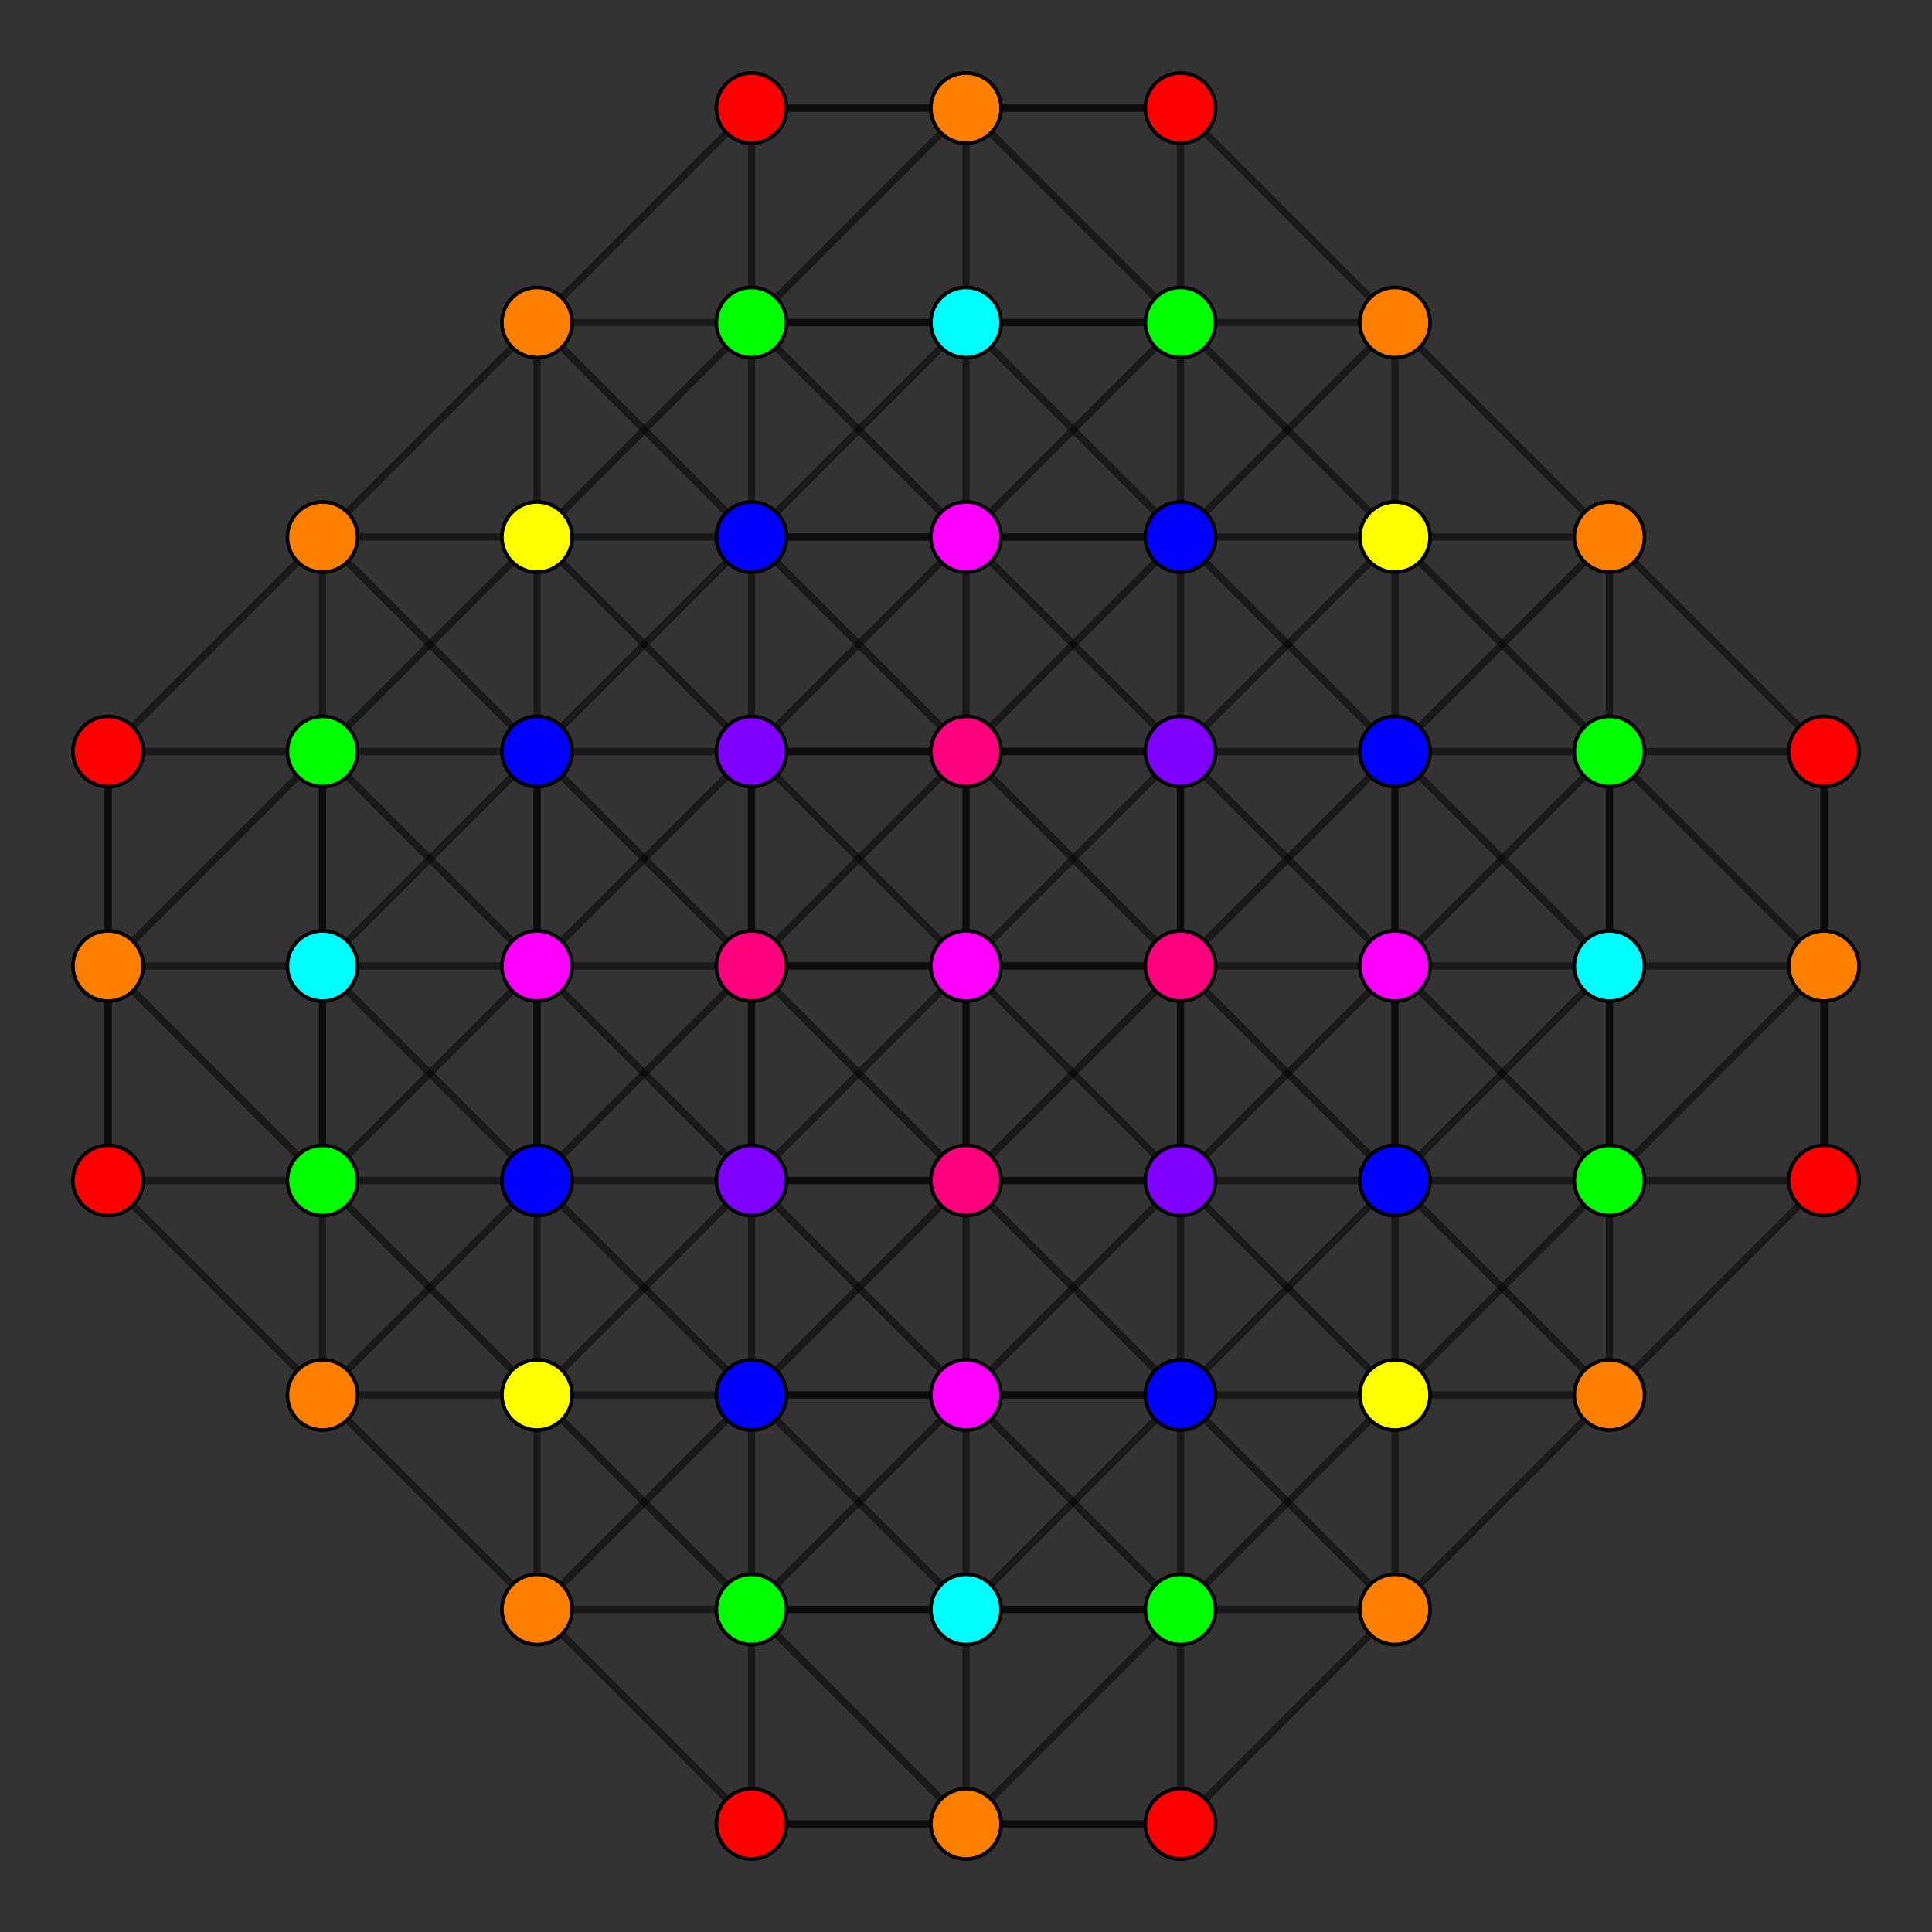 <?xml version="1.0" encoding="UTF-8" standalone="no"?>
<svg
xmlns="http://www.w3.org/2000/svg"
version="1.0"
width="1600" height="1600"
id="7-demicube_t045_A3.svg">
<rect width="100%" height="100%" fill="#333333" stroke="none"/>
<!-- Point overlap:8 16 32 40 48 64 88 96 112  -->
<g style="stroke:#000000;stroke-width:6.0;stroke-opacity:0.50;">
<line x1="1155.237" y1="977.619" x2="1332.856" y2="1155.237"/>
<line x1="1155.237" y1="977.619" x2="1332.856" y2="977.619"/>
<line x1="1155.237" y1="977.619" x2="1155.237" y2="1155.237"/>
<line x1="1155.237" y1="977.619" x2="1155.237" y2="977.619"/>
<line x1="1155.237" y1="977.619" x2="977.619" y2="800.000"/>
<line x1="1155.237" y1="977.619" x2="1155.237" y2="622.381"/>
<line x1="1155.237" y1="977.619" x2="1155.237" y2="800.000"/>
<line x1="1155.237" y1="977.619" x2="977.619" y2="1155.237"/>
<line x1="267.144" y1="444.763" x2="444.763" y2="622.381"/>
<line x1="267.144" y1="444.763" x2="444.763" y2="444.763"/>
<line x1="267.144" y1="444.763" x2="267.144" y2="622.381"/>
<line x1="267.144" y1="444.763" x2="267.144" y2="444.763"/>
<line x1="267.144" y1="444.763" x2="89.525" y2="622.381"/>
<line x1="267.144" y1="444.763" x2="444.763" y2="267.144"/>
<line x1="444.763" y1="977.619" x2="267.144" y2="1155.237"/>
<line x1="444.763" y1="977.619" x2="267.144" y2="977.619"/>
<line x1="444.763" y1="977.619" x2="444.763" y2="1155.237"/>
<line x1="444.763" y1="977.619" x2="444.763" y2="977.619"/>
<line x1="444.763" y1="977.619" x2="622.381" y2="800.000"/>
<line x1="444.763" y1="977.619" x2="444.763" y2="622.381"/>
<line x1="444.763" y1="977.619" x2="444.763" y2="800.000"/>
<line x1="444.763" y1="977.619" x2="622.381" y2="1155.237"/>
<line x1="1332.856" y1="444.763" x2="1155.237" y2="622.381"/>
<line x1="1332.856" y1="444.763" x2="1155.237" y2="444.763"/>
<line x1="1332.856" y1="444.763" x2="1332.856" y2="622.381"/>
<line x1="1332.856" y1="444.763" x2="1332.856" y2="444.763"/>
<line x1="1332.856" y1="444.763" x2="1510.475" y2="622.381"/>
<line x1="1332.856" y1="444.763" x2="1155.237" y2="267.144"/>
<line x1="267.144" y1="1155.237" x2="267.144" y2="977.619"/>
<line x1="267.144" y1="1155.237" x2="444.763" y2="1155.237"/>
<line x1="267.144" y1="1155.237" x2="267.144" y2="1155.237"/>
<line x1="267.144" y1="1155.237" x2="89.525" y2="977.619"/>
<line x1="267.144" y1="1155.237" x2="444.763" y2="1332.856"/>
<line x1="1155.237" y1="622.381" x2="1155.237" y2="444.763"/>
<line x1="1155.237" y1="622.381" x2="1332.856" y2="622.381"/>
<line x1="1155.237" y1="622.381" x2="1155.237" y2="622.381"/>
<line x1="1155.237" y1="622.381" x2="977.619" y2="800.000"/>
<line x1="1155.237" y1="622.381" x2="1155.237" y2="800.000"/>
<line x1="1155.237" y1="622.381" x2="977.619" y2="444.763"/>
<line x1="1332.856" y1="1155.237" x2="1332.856" y2="977.619"/>
<line x1="1332.856" y1="1155.237" x2="1155.237" y2="1155.237"/>
<line x1="1332.856" y1="1155.237" x2="1332.856" y2="1155.237"/>
<line x1="1332.856" y1="1155.237" x2="1510.475" y2="977.619"/>
<line x1="1332.856" y1="1155.237" x2="1155.237" y2="1332.856"/>
<line x1="444.763" y1="622.381" x2="444.763" y2="444.763"/>
<line x1="444.763" y1="622.381" x2="267.144" y2="622.381"/>
<line x1="444.763" y1="622.381" x2="444.763" y2="622.381"/>
<line x1="444.763" y1="622.381" x2="622.381" y2="800.000"/>
<line x1="444.763" y1="622.381" x2="444.763" y2="800.000"/>
<line x1="444.763" y1="622.381" x2="622.381" y2="444.763"/>
<line x1="267.144" y1="977.619" x2="444.763" y2="1155.237"/>
<line x1="267.144" y1="977.619" x2="267.144" y2="977.619"/>
<line x1="267.144" y1="977.619" x2="89.525" y2="800.000"/>
<line x1="267.144" y1="977.619" x2="267.144" y2="622.381"/>
<line x1="267.144" y1="977.619" x2="267.144" y2="800.000"/>
<line x1="1155.237" y1="444.763" x2="1332.856" y2="622.381"/>
<line x1="1155.237" y1="444.763" x2="1155.237" y2="444.763"/>
<line x1="1155.237" y1="444.763" x2="977.619" y2="622.381"/>
<line x1="1155.237" y1="444.763" x2="977.619" y2="267.144"/>
<line x1="1332.856" y1="977.619" x2="1155.237" y2="1155.237"/>
<line x1="1332.856" y1="977.619" x2="1332.856" y2="977.619"/>
<line x1="1332.856" y1="977.619" x2="1510.475" y2="800.000"/>
<line x1="1332.856" y1="977.619" x2="1332.856" y2="622.381"/>
<line x1="1332.856" y1="977.619" x2="1332.856" y2="800.000"/>
<line x1="444.763" y1="444.763" x2="267.144" y2="622.381"/>
<line x1="444.763" y1="444.763" x2="444.763" y2="444.763"/>
<line x1="444.763" y1="444.763" x2="622.381" y2="622.381"/>
<line x1="444.763" y1="444.763" x2="622.381" y2="267.144"/>
<line x1="1155.237" y1="1155.237" x2="1155.237" y2="1155.237"/>
<line x1="1155.237" y1="1155.237" x2="977.619" y2="977.619"/>
<line x1="1155.237" y1="1155.237" x2="977.619" y2="1332.856"/>
<line x1="267.144" y1="622.381" x2="267.144" y2="622.381"/>
<line x1="267.144" y1="622.381" x2="89.525" y2="800.000"/>
<line x1="267.144" y1="622.381" x2="267.144" y2="800.000"/>
<line x1="444.763" y1="1155.237" x2="444.763" y2="1155.237"/>
<line x1="444.763" y1="1155.237" x2="622.381" y2="977.619"/>
<line x1="444.763" y1="1155.237" x2="622.381" y2="1332.856"/>
<line x1="1332.856" y1="622.381" x2="1332.856" y2="622.381"/>
<line x1="1332.856" y1="622.381" x2="1510.475" y2="800.000"/>
<line x1="1332.856" y1="622.381" x2="1332.856" y2="800.000"/>
<line x1="977.619" y1="800.000" x2="977.619" y2="800.000"/>
<line x1="977.619" y1="800.000" x2="977.619" y2="622.381"/>
<line x1="977.619" y1="800.000" x2="977.619" y2="977.619"/>
<line x1="977.619" y1="800.000" x2="1155.237" y2="800.000"/>
<line x1="977.619" y1="800.000" x2="622.381" y2="800.000"/>
<line x1="89.525" y1="622.381" x2="89.525" y2="977.619"/>
<line x1="89.525" y1="622.381" x2="89.525" y2="800.000"/>
<line x1="89.525" y1="622.381" x2="89.525" y2="622.381"/>
<line x1="89.525" y1="622.381" x2="267.144" y2="622.381"/>
<line x1="622.381" y1="800.000" x2="622.381" y2="800.000"/>
<line x1="622.381" y1="800.000" x2="622.381" y2="622.381"/>
<line x1="622.381" y1="800.000" x2="622.381" y2="977.619"/>
<line x1="622.381" y1="800.000" x2="444.763" y2="800.000"/>
<line x1="1510.475" y1="622.381" x2="1510.475" y2="977.619"/>
<line x1="1510.475" y1="622.381" x2="1510.475" y2="800.000"/>
<line x1="1510.475" y1="622.381" x2="1510.475" y2="622.381"/>
<line x1="1510.475" y1="622.381" x2="1332.856" y2="622.381"/>
<line x1="89.525" y1="977.619" x2="89.525" y2="800.000"/>
<line x1="89.525" y1="977.619" x2="89.525" y2="977.619"/>
<line x1="89.525" y1="977.619" x2="267.144" y2="977.619"/>
<line x1="1510.475" y1="977.619" x2="1510.475" y2="800.000"/>
<line x1="1510.475" y1="977.619" x2="1510.475" y2="977.619"/>
<line x1="1510.475" y1="977.619" x2="1332.856" y2="977.619"/>
<line x1="89.525" y1="800.000" x2="89.525" y2="800.000"/>
<line x1="89.525" y1="800.000" x2="267.144" y2="800.000"/>
<line x1="977.619" y1="622.381" x2="977.619" y2="977.619"/>
<line x1="977.619" y1="622.381" x2="977.619" y2="622.381"/>
<line x1="977.619" y1="622.381" x2="1155.237" y2="622.381"/>
<line x1="977.619" y1="622.381" x2="622.381" y2="622.381"/>
<line x1="1510.475" y1="800.000" x2="1510.475" y2="800.000"/>
<line x1="1510.475" y1="800.000" x2="1332.856" y2="800.000"/>
<line x1="622.381" y1="622.381" x2="622.381" y2="977.619"/>
<line x1="622.381" y1="622.381" x2="622.381" y2="622.381"/>
<line x1="622.381" y1="622.381" x2="444.763" y2="622.381"/>
<line x1="977.619" y1="977.619" x2="977.619" y2="977.619"/>
<line x1="977.619" y1="977.619" x2="1155.237" y2="977.619"/>
<line x1="977.619" y1="977.619" x2="622.381" y2="977.619"/>
<line x1="622.381" y1="977.619" x2="622.381" y2="977.619"/>
<line x1="622.381" y1="977.619" x2="444.763" y2="977.619"/>
<line x1="1155.237" y1="800.000" x2="1332.856" y2="622.381"/>
<line x1="1155.237" y1="800.000" x2="1155.237" y2="800.000"/>
<line x1="1155.237" y1="800.000" x2="1332.856" y2="977.619"/>
<line x1="1155.237" y1="800.000" x2="1332.856" y2="800.000"/>
<line x1="267.144" y1="622.381" x2="444.763" y2="800.000"/>
<line x1="444.763" y1="800.000" x2="267.144" y2="977.619"/>
<line x1="444.763" y1="800.000" x2="444.763" y2="800.000"/>
<line x1="444.763" y1="800.000" x2="267.144" y2="800.000"/>
<line x1="267.144" y1="800.000" x2="444.763" y2="622.381"/>
<line x1="267.144" y1="800.000" x2="267.144" y2="800.000"/>
<line x1="267.144" y1="800.000" x2="444.763" y2="977.619"/>
<line x1="1155.237" y1="622.381" x2="1332.856" y2="800.000"/>
<line x1="1332.856" y1="800.000" x2="1155.237" y2="977.619"/>
<line x1="1332.856" y1="800.000" x2="1332.856" y2="800.000"/>
<line x1="977.619" y1="1155.237" x2="1155.237" y2="1332.856"/>
<line x1="977.619" y1="1155.237" x2="1155.237" y2="1155.237"/>
<line x1="977.619" y1="1155.237" x2="977.619" y2="1332.856"/>
<line x1="977.619" y1="1155.237" x2="977.619" y2="1155.237"/>
<line x1="977.619" y1="1155.237" x2="622.381" y2="1155.237"/>
<line x1="977.619" y1="1155.237" x2="800.000" y2="977.619"/>
<line x1="977.619" y1="1155.237" x2="800.000" y2="1155.237"/>
<line x1="444.763" y1="267.144" x2="622.381" y2="444.763"/>
<line x1="444.763" y1="267.144" x2="622.381" y2="267.144"/>
<line x1="444.763" y1="267.144" x2="444.763" y2="444.763"/>
<line x1="444.763" y1="267.144" x2="444.763" y2="267.144"/>
<line x1="444.763" y1="267.144" x2="622.381" y2="89.525"/>
<line x1="622.381" y1="1155.237" x2="444.763" y2="1332.856"/>
<line x1="622.381" y1="1155.237" x2="444.763" y2="1155.237"/>
<line x1="622.381" y1="1155.237" x2="622.381" y2="1332.856"/>
<line x1="622.381" y1="1155.237" x2="622.381" y2="1155.237"/>
<line x1="622.381" y1="1155.237" x2="800.000" y2="977.619"/>
<line x1="622.381" y1="1155.237" x2="800.000" y2="1155.237"/>
<line x1="1155.237" y1="267.144" x2="977.619" y2="444.763"/>
<line x1="1155.237" y1="267.144" x2="977.619" y2="267.144"/>
<line x1="1155.237" y1="267.144" x2="1155.237" y2="444.763"/>
<line x1="1155.237" y1="267.144" x2="1155.237" y2="267.144"/>
<line x1="1155.237" y1="267.144" x2="977.619" y2="89.525"/>
<line x1="444.763" y1="1332.856" x2="444.763" y2="1155.237"/>
<line x1="444.763" y1="1332.856" x2="622.381" y2="1332.856"/>
<line x1="444.763" y1="1332.856" x2="444.763" y2="1332.856"/>
<line x1="444.763" y1="1332.856" x2="622.381" y2="1510.475"/>
<line x1="977.619" y1="444.763" x2="977.619" y2="267.144"/>
<line x1="977.619" y1="444.763" x2="1155.237" y2="444.763"/>
<line x1="977.619" y1="444.763" x2="977.619" y2="444.763"/>
<line x1="977.619" y1="444.763" x2="622.381" y2="444.763"/>
<line x1="977.619" y1="444.763" x2="800.000" y2="622.381"/>
<line x1="977.619" y1="444.763" x2="800.000" y2="444.763"/>
<line x1="1155.237" y1="1332.856" x2="1155.237" y2="1155.237"/>
<line x1="1155.237" y1="1332.856" x2="977.619" y2="1332.856"/>
<line x1="1155.237" y1="1332.856" x2="1155.237" y2="1332.856"/>
<line x1="1155.237" y1="1332.856" x2="977.619" y2="1510.475"/>
<line x1="622.381" y1="444.763" x2="622.381" y2="267.144"/>
<line x1="622.381" y1="444.763" x2="444.763" y2="444.763"/>
<line x1="622.381" y1="444.763" x2="622.381" y2="444.763"/>
<line x1="622.381" y1="444.763" x2="800.000" y2="622.381"/>
<line x1="622.381" y1="444.763" x2="800.000" y2="444.763"/>
<line x1="977.619" y1="267.144" x2="977.619" y2="267.144"/>
<line x1="977.619" y1="267.144" x2="622.381" y2="267.144"/>
<line x1="977.619" y1="267.144" x2="800.000" y2="89.525"/>
<line x1="977.619" y1="267.144" x2="800.000" y2="267.144"/>
<line x1="622.381" y1="267.144" x2="622.381" y2="267.144"/>
<line x1="622.381" y1="267.144" x2="800.000" y2="89.525"/>
<line x1="622.381" y1="267.144" x2="800.000" y2="267.144"/>
<line x1="977.619" y1="1332.856" x2="977.619" y2="1332.856"/>
<line x1="977.619" y1="1332.856" x2="622.381" y2="1332.856"/>
<line x1="977.619" y1="1332.856" x2="800.000" y2="1510.475"/>
<line x1="977.619" y1="1332.856" x2="800.000" y2="1332.856"/>
<line x1="622.381" y1="1332.856" x2="622.381" y2="1332.856"/>
<line x1="622.381" y1="1332.856" x2="800.000" y2="1510.475"/>
<line x1="622.381" y1="1332.856" x2="800.000" y2="1332.856"/>
<line x1="977.619" y1="800.000" x2="800.000" y2="977.619"/>
<line x1="977.619" y1="800.000" x2="800.000" y2="622.381"/>
<line x1="977.619" y1="800.000" x2="800.000" y2="800.000"/>
<line x1="622.381" y1="800.000" x2="800.000" y2="977.619"/>
<line x1="622.381" y1="800.000" x2="800.000" y2="622.381"/>
<line x1="622.381" y1="800.000" x2="800.000" y2="800.000"/>
<line x1="444.763" y1="800.000" x2="622.381" y2="622.381"/>
<line x1="444.763" y1="800.000" x2="622.381" y2="977.619"/>
<line x1="977.619" y1="622.381" x2="1155.237" y2="800.000"/>
<line x1="977.619" y1="622.381" x2="800.000" y2="444.763"/>
<line x1="977.619" y1="622.381" x2="800.000" y2="622.381"/>
<line x1="1155.237" y1="800.000" x2="977.619" y2="977.619"/>
<line x1="622.381" y1="622.381" x2="800.000" y2="444.763"/>
<line x1="622.381" y1="622.381" x2="800.000" y2="622.381"/>
<line x1="977.619" y1="977.619" x2="800.000" y2="1155.237"/>
<line x1="977.619" y1="977.619" x2="800.000" y2="977.619"/>
<line x1="622.381" y1="977.619" x2="800.000" y2="1155.237"/>
<line x1="622.381" y1="977.619" x2="800.000" y2="977.619"/>
<line x1="800.000" y1="977.619" x2="800.000" y2="977.619"/>
<line x1="800.000" y1="977.619" x2="800.000" y2="1155.237"/>
<line x1="800.000" y1="977.619" x2="800.000" y2="622.381"/>
<line x1="622.381" y1="89.525" x2="977.619" y2="89.525"/>
<line x1="622.381" y1="89.525" x2="800.000" y2="89.525"/>
<line x1="622.381" y1="89.525" x2="622.381" y2="89.525"/>
<line x1="622.381" y1="89.525" x2="622.381" y2="267.144"/>
<line x1="977.619" y1="89.525" x2="800.000" y2="89.525"/>
<line x1="977.619" y1="89.525" x2="977.619" y2="89.525"/>
<line x1="977.619" y1="89.525" x2="977.619" y2="267.144"/>
<line x1="622.381" y1="1510.475" x2="977.619" y2="1510.475"/>
<line x1="622.381" y1="1510.475" x2="800.000" y2="1510.475"/>
<line x1="622.381" y1="1510.475" x2="622.381" y2="1510.475"/>
<line x1="622.381" y1="1510.475" x2="622.381" y2="1332.856"/>
<line x1="800.000" y1="622.381" x2="800.000" y2="622.381"/>
<line x1="800.000" y1="622.381" x2="800.000" y2="444.763"/>
<line x1="977.619" y1="1510.475" x2="800.000" y2="1510.475"/>
<line x1="977.619" y1="1510.475" x2="977.619" y2="1510.475"/>
<line x1="977.619" y1="1510.475" x2="977.619" y2="1332.856"/>
<line x1="622.381" y1="977.619" x2="622.381" y2="1155.237"/>
<line x1="800.000" y1="89.525" x2="800.000" y2="89.525"/>
<line x1="800.000" y1="89.525" x2="800.000" y2="267.144"/>
<line x1="977.619" y1="977.619" x2="977.619" y2="1155.237"/>
<line x1="800.000" y1="1510.475" x2="800.000" y2="1510.475"/>
<line x1="800.000" y1="1510.475" x2="800.000" y2="1332.856"/>
<line x1="622.381" y1="622.381" x2="622.381" y2="444.763"/>
<line x1="977.619" y1="622.381" x2="977.619" y2="444.763"/>
<line x1="800.000" y1="1155.237" x2="800.000" y2="1155.237"/>
<line x1="800.000" y1="1155.237" x2="622.381" y2="1332.856"/>
<line x1="800.000" y1="1155.237" x2="977.619" y2="1332.856"/>
<line x1="800.000" y1="1155.237" x2="800.000" y2="1332.856"/>
<line x1="622.381" y1="267.144" x2="800.000" y2="444.763"/>
<line x1="977.619" y1="267.144" x2="800.000" y2="444.763"/>
<line x1="800.000" y1="444.763" x2="800.000" y2="444.763"/>
<line x1="800.000" y1="444.763" x2="800.000" y2="267.144"/>
<line x1="622.381" y1="1155.237" x2="800.000" y2="1332.856"/>
<line x1="800.000" y1="267.144" x2="800.000" y2="267.144"/>
<line x1="800.000" y1="267.144" x2="622.381" y2="444.763"/>
<line x1="800.000" y1="267.144" x2="977.619" y2="444.763"/>
<line x1="977.619" y1="1155.237" x2="800.000" y2="1332.856"/>
<line x1="800.000" y1="1332.856" x2="800.000" y2="1332.856"/>
<line x1="800.000" y1="977.619" x2="800.000" y2="800.000"/>
<line x1="800.000" y1="622.381" x2="800.000" y2="800.000"/>
<line x1="800.000" y1="800.000" x2="622.381" y2="622.381"/>
<line x1="800.000" y1="800.000" x2="800.000" y2="800.000"/>
<line x1="800.000" y1="800.000" x2="977.619" y2="622.381"/>
<line x1="800.000" y1="800.000" x2="622.381" y2="977.619"/>
<line x1="800.000" y1="800.000" x2="977.619" y2="977.619"/>
</g>
<g style="stroke:#000000;stroke-width:3.0;fill:#ff0000">
<circle cx="89.525" cy="622.381" r="29.1"/>
<circle cx="1510.475" cy="622.381" r="29.1"/>
<circle cx="89.525" cy="977.619" r="29.1"/>
<circle cx="1510.475" cy="977.619" r="29.1"/>
<circle cx="622.381" cy="89.525" r="29.1"/>
<circle cx="977.619" cy="89.525" r="29.1"/>
<circle cx="622.381" cy="1510.475" r="29.1"/>
<circle cx="977.619" cy="1510.475" r="29.1"/>
</g>
<g style="stroke:#000000;stroke-width:3.0;fill:#ff7f00">
<circle cx="267.144" cy="444.763" r="29.1"/>
<circle cx="1332.856" cy="444.763" r="29.1"/>
<circle cx="267.144" cy="1155.237" r="29.1"/>
<circle cx="1332.856" cy="1155.237" r="29.1"/>
<circle cx="89.525" cy="800.000" r="29.1"/>
<circle cx="1510.475" cy="800.000" r="29.1"/>
<circle cx="444.763" cy="267.144" r="29.1"/>
<circle cx="1155.237" cy="267.144" r="29.1"/>
<circle cx="444.763" cy="1332.856" r="29.1"/>
<circle cx="1155.237" cy="1332.856" r="29.1"/>
<circle cx="800.000" cy="89.525" r="29.1"/>
<circle cx="800.000" cy="1510.475" r="29.1"/>
</g>
<g style="stroke:#000000;stroke-width:3.0;fill:#ffff00">
<circle cx="1155.237" cy="444.763" r="29.1"/>
<circle cx="444.763" cy="444.763" r="29.1"/>
<circle cx="1155.237" cy="1155.237" r="29.1"/>
<circle cx="444.763" cy="1155.237" r="29.1"/>
</g>
<g style="stroke:#000000;stroke-width:3.0;fill:#00ff00">
<circle cx="267.144" cy="977.619" r="29.1"/>
<circle cx="1332.856" cy="977.619" r="29.1"/>
<circle cx="267.144" cy="622.381" r="29.1"/>
<circle cx="1332.856" cy="622.381" r="29.1"/>
<circle cx="977.619" cy="267.144" r="29.1"/>
<circle cx="622.381" cy="267.144" r="29.1"/>
<circle cx="977.619" cy="1332.856" r="29.1"/>
<circle cx="622.381" cy="1332.856" r="29.1"/>
</g>
<g style="stroke:#000000;stroke-width:3.0;fill:#00ffff">
<circle cx="267.144" cy="800.000" r="29.1"/>
<circle cx="1332.856" cy="800.000" r="29.1"/>
<circle cx="800.000" cy="267.144" r="29.1"/>
<circle cx="800.000" cy="1332.856" r="29.1"/>
</g>
<g style="stroke:#000000;stroke-width:3.0;fill:#0000ff">
<circle cx="1155.237" cy="977.619" r="29.1"/>
<circle cx="444.763" cy="977.619" r="29.1"/>
<circle cx="1155.237" cy="622.381" r="29.1"/>
<circle cx="444.763" cy="622.381" r="29.1"/>
<circle cx="977.619" cy="1155.237" r="29.1"/>
<circle cx="622.381" cy="1155.237" r="29.1"/>
<circle cx="977.619" cy="444.763" r="29.1"/>
<circle cx="622.381" cy="444.763" r="29.1"/>
</g>
<g style="stroke:#000000;stroke-width:3.0;fill:#7f00ff">
<circle cx="977.619" cy="622.381" r="29.1"/>
<circle cx="622.381" cy="622.381" r="29.1"/>
<circle cx="977.619" cy="977.619" r="29.1"/>
<circle cx="622.381" cy="977.619" r="29.1"/>
</g>
<g style="stroke:#000000;stroke-width:3.0;fill:#ff00ff">
<circle cx="1155.237" cy="800.000" r="29.1"/>
<circle cx="444.763" cy="800.000" r="29.1"/>
<circle cx="800.000" cy="1155.237" r="29.1"/>
<circle cx="800.000" cy="444.763" r="29.1"/>
<circle cx="800.000" cy="800.000" r="29.1"/>
</g>
<g style="stroke:#000000;stroke-width:3.0;fill:#ff007f">
<circle cx="977.619" cy="800.000" r="29.1"/>
<circle cx="622.381" cy="800.000" r="29.1"/>
<circle cx="800.000" cy="977.619" r="29.1"/>
<circle cx="800.000" cy="622.381" r="29.1"/>
</g>
</svg>
